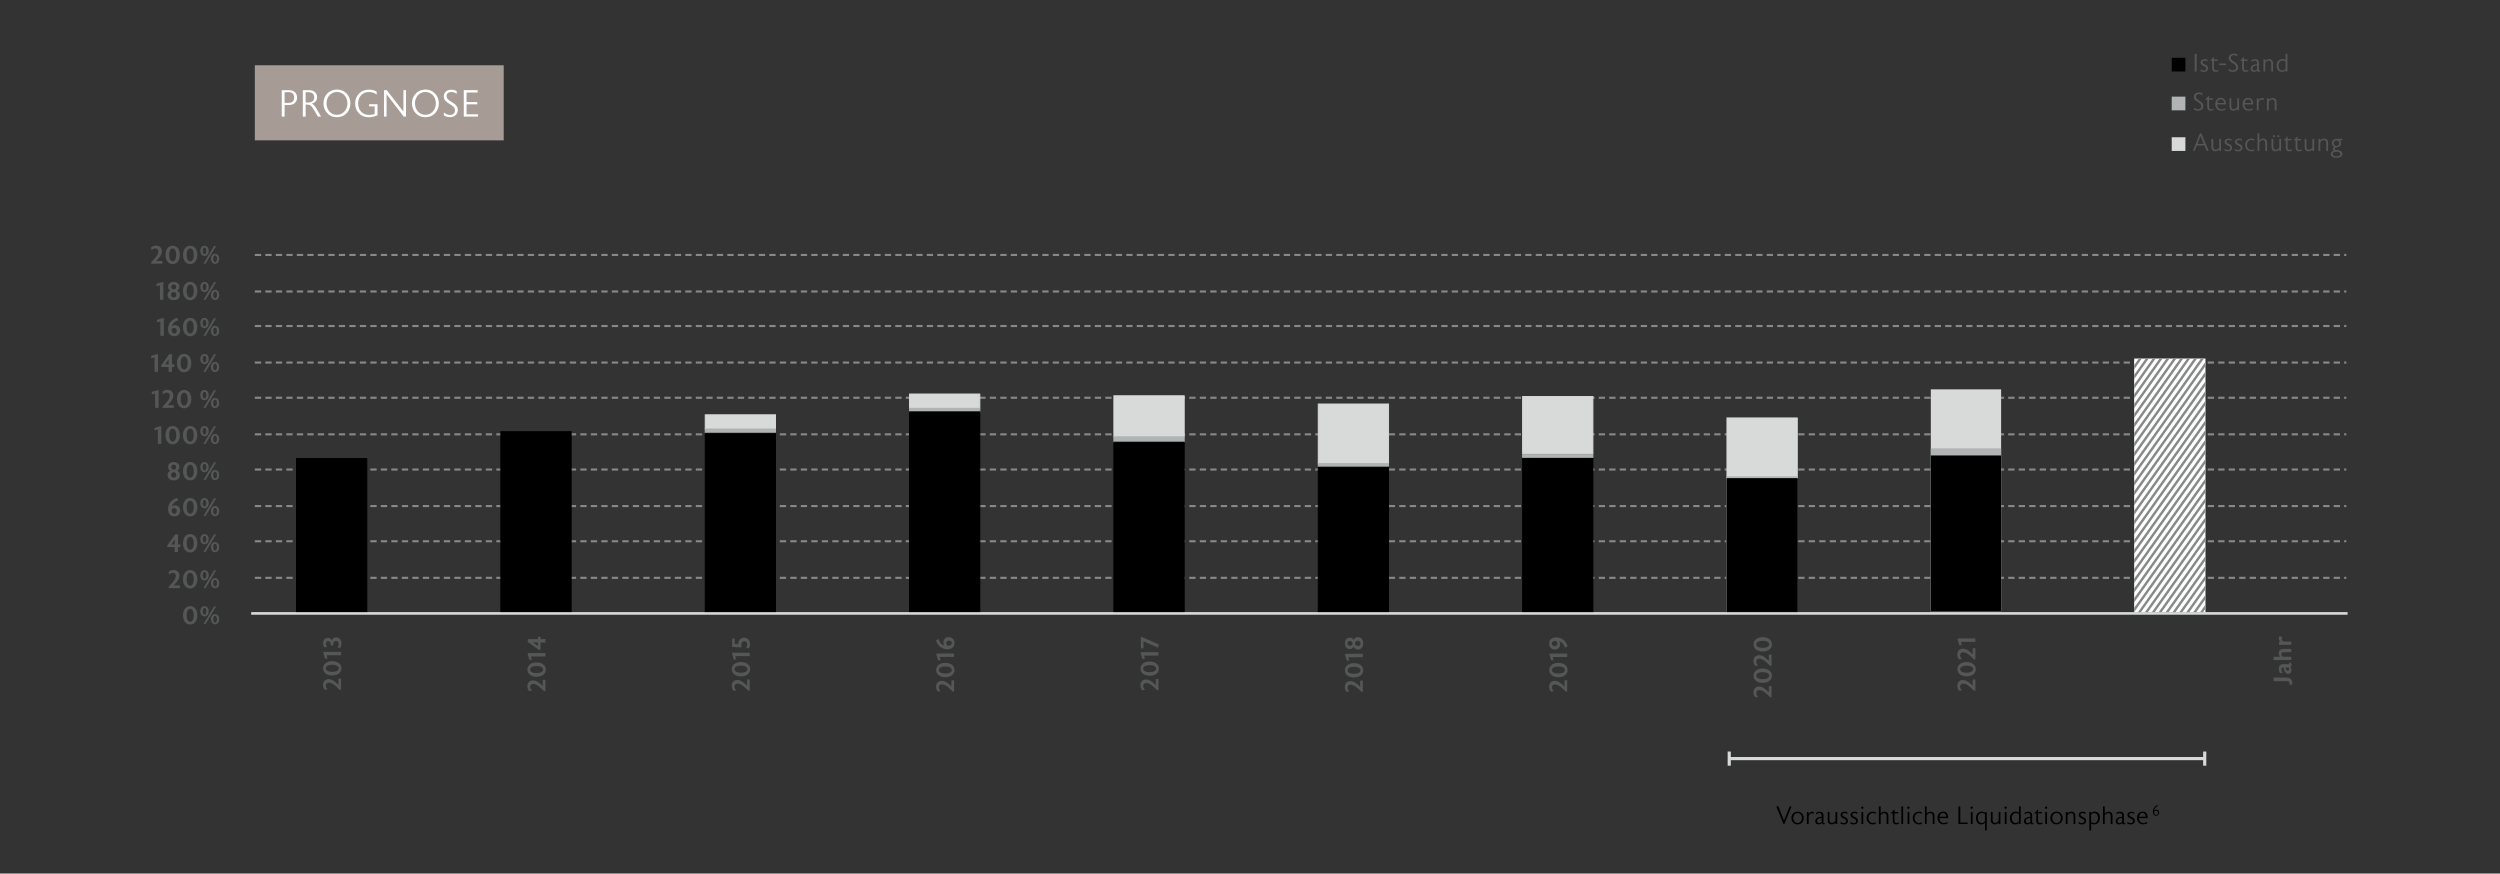 <?xml version="1.0" encoding="UTF-8"?>
<svg xmlns="http://www.w3.org/2000/svg" xmlns:xlink="http://www.w3.org/1999/xlink" id="Ebene_1" viewBox="0 0 595.28 208">
  <rect x="0" y="0" width="595.28" height="208" fill="#333333" stroke="none"/>
  <defs>
    <style>.cls-1{fill:#d8dada;}.cls-2{fill:#fff;}.cls-3{stroke-width:.58px;}.cls-3,.cls-4,.cls-5,.cls-6,.cls-7,.cls-8,.cls-9{fill:none;}.cls-3,.cls-9{stroke:#878988;}.cls-4{stroke:#000;}.cls-4,.cls-7,.cls-8{stroke-miterlimit:10;stroke-width:.23px;}.cls-10{clip-path:url(#clippath);}.cls-6{stroke-width:.75px;}.cls-6,.cls-7{stroke:#d8dada;}.cls-11{fill:#a69b95;}.cls-8{stroke:#b1b4b4;}.cls-12{fill:#555756;}.cls-13{fill:#b1b4b4;}.cls-9{stroke-dasharray:0 0 1.5 1;stroke-width:.5px;}</style>
    <clipPath id="clippath">
      <rect class="cls-5" x="508.17" y="85.37" width="16.98" height="60.38"></rect>
    </clipPath>
  </defs>
  <line class="cls-9" x1="60.68" y1="60.71" x2="558.69" y2="60.71"></line>
  <line class="cls-9" x1="60.68" y1="77.63" x2="558.69" y2="77.63"></line>
  <line class="cls-9" x1="60.68" y1="94.71" x2="558.69" y2="94.71"></line>
  <line class="cls-9" x1="60.68" y1="111.8" x2="558.69" y2="111.8"></line>
  <line class="cls-9" x1="60.68" y1="128.88" x2="558.69" y2="128.88"></line>
  <line class="cls-9" x1="60.68" y1="69.41" x2="558.69" y2="69.41"></line>
  <line class="cls-9" x1="60.68" y1="86.33" x2="558.69" y2="86.33"></line>
  <line class="cls-9" x1="60.68" y1="103.42" x2="558.69" y2="103.42"></line>
  <line class="cls-9" x1="60.68" y1="120.5" x2="558.69" y2="120.5"></line>
  <line class="cls-9" x1="60.68" y1="137.59" x2="558.69" y2="137.59"></line>
  <g>
    <path class="cls-12" d="M38.66,62.78h-2.67v-.32c.43-.44,1.09-1.09,1.43-1.67,.19-.34,.28-.59,.28-.89v-.02h0v-.02c0-.22-.07-.4-.2-.53-.11-.11-.3-.18-.49-.18-.32,0-.63,.11-.95,.45l-.07-.68c.32-.31,.74-.43,1.16-.43,.85,0,1.39,.54,1.39,1.33,0,.68-.37,1.35-1.37,2.33h1.49v.62Z"></path>
    <path class="cls-12" d="M41.12,62.88c-1.01,0-1.71-.86-1.71-2.19s.7-2.18,1.71-2.18,1.7,.86,1.7,2.18-.7,2.19-1.7,2.19Zm0-3.73c-.52,0-.85,.61-.85,1.54s.34,1.55,.85,1.55,.85-.61,.85-1.55-.34-1.54-.85-1.54Z"></path>
    <path class="cls-12" d="M45.29,62.88c-1.01,0-1.71-.86-1.71-2.19s.7-2.18,1.71-2.18,1.7,.86,1.7,2.18-.7,2.19-1.7,2.19Zm0-3.73c-.52,0-.85,.61-.85,1.54s.34,1.55,.85,1.55,.85-.61,.85-1.55-.34-1.54-.85-1.54Z"></path>
    <path class="cls-12" d="M48.7,60.95c-.59,0-.99-.49-.99-1.22s.4-1.21,.99-1.21,.99,.49,.99,1.21-.4,1.22-.99,1.22Zm0-2.01c-.28,0-.44,.31-.44,.79s.16,.79,.44,.79,.44-.3,.44-.79-.16-.79-.44-.79Zm2.76-.36l-2.51,4.2h-.5l2.51-4.2h.5Zm-.24,4.25c-.59,0-.99-.49-.99-1.21s.4-1.21,.99-1.21,.98,.49,.98,1.21-.4,1.21-.98,1.21Zm0-2c-.28,0-.44,.31-.44,.79s.16,.79,.44,.79,.44-.3,.44-.79-.17-.79-.44-.79Z"></path>
  </g>
  <g>
    <path class="cls-12" d="M45.29,148.7c-1.01,0-1.71-.86-1.71-2.19s.7-2.18,1.71-2.18,1.7,.86,1.7,2.18-.7,2.19-1.7,2.19Zm0-3.73c-.52,0-.85,.61-.85,1.54s.34,1.55,.85,1.55,.85-.61,.85-1.55-.34-1.54-.85-1.54Z"></path>
    <path class="cls-12" d="M48.7,146.77c-.59,0-.99-.49-.99-1.22s.4-1.21,.99-1.21,.99,.49,.99,1.21-.4,1.22-.99,1.22Zm0-2.01c-.28,0-.44,.31-.44,.79s.16,.79,.44,.79,.44-.3,.44-.79-.16-.79-.44-.79Zm2.76-.36l-2.51,4.2h-.5l2.51-4.2h.5Zm-.24,4.25c-.59,0-.99-.49-.99-1.21s.4-1.21,.99-1.21,.98,.49,.98,1.21-.4,1.21-.98,1.21Zm0-2c-.28,0-.44,.31-.44,.79s.16,.79,.44,.79,.44-.3,.44-.79-.17-.79-.44-.79Z"></path>
  </g>
  <g>
    <path class="cls-12" d="M42.83,140.02h-2.67v-.32c.43-.44,1.09-1.09,1.43-1.67,.19-.34,.28-.59,.28-.89v-.02h0v-.02c0-.22-.07-.4-.2-.53-.11-.11-.3-.18-.49-.18-.32,0-.63,.11-.95,.45l-.07-.68c.32-.31,.74-.43,1.16-.43,.85,0,1.39,.54,1.39,1.33,0,.68-.37,1.35-1.37,2.33h1.49v.62Z"></path>
    <path class="cls-12" d="M45.29,140.12c-1.01,0-1.71-.86-1.71-2.19s.7-2.18,1.71-2.18,1.7,.86,1.7,2.18-.7,2.19-1.7,2.19Zm0-3.73c-.52,0-.85,.61-.85,1.54s.34,1.55,.85,1.55,.85-.61,.85-1.55-.34-1.54-.85-1.54Z"></path>
    <path class="cls-12" d="M48.7,138.19c-.59,0-.99-.49-.99-1.22s.4-1.21,.99-1.21,.99,.49,.99,1.21-.4,1.22-.99,1.22Zm0-2.01c-.28,0-.44,.31-.44,.79s.16,.79,.44,.79,.44-.3,.44-.79-.16-.79-.44-.79Zm2.76-.36l-2.51,4.2h-.5l2.51-4.2h.5Zm-.24,4.25c-.59,0-.99-.49-.99-1.21s.4-1.21,.99-1.21,.98,.49,.98,1.21-.4,1.21-.98,1.21Zm0-2c-.28,0-.44,.31-.44,.79s.16,.79,.44,.79,.44-.3,.44-.79-.17-.79-.44-.79Z"></path>
  </g>
  <g>
    <path class="cls-12" d="M42.94,130.27h-.55v1.17h-.8v-1.17h-1.75v-.4l1.88-2.63h.67v2.42h.55v.61Zm-1.34-1.83l-.87,1.22h.87v-1.22Z"></path>
    <path class="cls-12" d="M45.29,131.54c-1.01,0-1.71-.86-1.71-2.19s.7-2.18,1.71-2.18,1.7,.86,1.7,2.18-.7,2.19-1.7,2.19Zm0-3.73c-.52,0-.85,.61-.85,1.54s.34,1.55,.85,1.55,.85-.61,.85-1.55-.34-1.54-.85-1.54Z"></path>
    <path class="cls-12" d="M48.7,129.61c-.59,0-.99-.49-.99-1.22s.4-1.21,.99-1.21,.99,.49,.99,1.21-.4,1.22-.99,1.22Zm0-2.01c-.28,0-.44,.31-.44,.79s.16,.79,.44,.79,.44-.3,.44-.79-.16-.79-.44-.79Zm2.76-.36l-2.51,4.2h-.5l2.51-4.2h.5Zm-.24,4.25c-.59,0-.99-.49-.99-1.21s.4-1.21,.99-1.21,.98,.49,.98,1.21-.4,1.21-.98,1.21Zm0-2c-.28,0-.44,.31-.44,.79s.16,.79,.44,.79,.44-.3,.44-.79-.17-.79-.44-.79Z"></path>
  </g>
  <g>
    <path class="cls-12" d="M41.51,122.95c-.88,0-1.42-.59-1.48-1.51,0-.07,0-.13,0-.2,0-1.45,1.02-2.35,2.11-2.67l.34,.58c-.76,.22-1.31,.59-1.56,1.41,.22-.15,.46-.24,.74-.24,.37,0,.65,.11,.88,.33,.25,.23,.37,.56,.37,.94,0,.87-.67,1.36-1.4,1.36Zm.41-1.8c-.1-.1-.24-.16-.41-.16h-.03c-.22,0-.45,.11-.62,.28,0,.04,0,.07,0,.1,0,.34,.08,.6,.23,.77,.11,.12,.26,.19,.42,.19h0c.16,0,.3-.05,.4-.16,.12-.13,.18-.31,.18-.52s-.06-.39-.17-.5Z"></path>
    <path class="cls-12" d="M45.29,122.96c-1.01,0-1.71-.86-1.71-2.19s.7-2.18,1.71-2.18,1.7,.86,1.7,2.18-.7,2.19-1.7,2.19Zm0-3.73c-.52,0-.85,.61-.85,1.54s.34,1.55,.85,1.55,.85-.61,.85-1.55-.34-1.54-.85-1.54Z"></path>
    <path class="cls-12" d="M48.7,121.03c-.59,0-.99-.49-.99-1.22s.4-1.21,.99-1.21,.99,.49,.99,1.21-.4,1.22-.99,1.22Zm0-2.01c-.28,0-.44,.31-.44,.79s.16,.79,.44,.79,.44-.3,.44-.79-.16-.79-.44-.79Zm2.76-.36l-2.51,4.2h-.5l2.51-4.2h.5Zm-.24,4.25c-.59,0-.99-.49-.99-1.21s.4-1.21,.99-1.21,.98,.49,.98,1.21-.4,1.21-.98,1.21Zm0-2c-.28,0-.44,.31-.44,.79s.16,.79,.44,.79,.44-.3,.44-.79-.17-.79-.44-.79Z"></path>
  </g>
  <g>
    <path class="cls-12" d="M41.36,114.38c-.83,0-1.46-.46-1.46-1.25,0-.47,.25-.86,.68-1.03-.4-.17-.56-.56-.56-.88,0-.76,.59-1.2,1.35-1.2s1.35,.44,1.35,1.2c0,.32-.17,.71-.56,.88,.43,.17,.68,.56,.68,1.03,0,.79-.63,1.25-1.47,1.25Zm0-1.94c-.36,0-.63,.26-.63,.65s.27,.65,.63,.65,.63-.25,.63-.65-.26-.65-.63-.65Zm0-1.82c-.33,0-.58,.24-.58,.61s.25,.6,.58,.6,.58-.24,.58-.6-.25-.61-.58-.61Z"></path>
    <path class="cls-12" d="M45.29,114.38c-1.01,0-1.71-.86-1.71-2.19s.7-2.18,1.71-2.18,1.7,.86,1.7,2.18-.7,2.19-1.7,2.19Zm0-3.73c-.52,0-.85,.61-.85,1.54s.34,1.55,.85,1.55,.85-.61,.85-1.55-.34-1.54-.85-1.54Z"></path>
    <path class="cls-12" d="M48.7,112.45c-.59,0-.99-.49-.99-1.22s.4-1.21,.99-1.21,.99,.49,.99,1.21-.4,1.22-.99,1.22Zm0-2.01c-.28,0-.44,.31-.44,.79s.16,.79,.44,.79,.44-.3,.44-.79-.16-.79-.44-.79Zm2.76-.36l-2.51,4.2h-.5l2.51-4.2h.5Zm-.24,4.25c-.59,0-.99-.49-.99-1.21s.4-1.21,.99-1.21,.98,.49,.98,1.21-.4,1.21-.98,1.21Zm0-2c-.28,0-.44,.31-.44,.79s.16,.79,.44,.79,.44-.3,.44-.79-.17-.79-.44-.79Z"></path>
  </g>
  <g>
    <path class="cls-12" d="M38.39,105.7h-.8v-3.45l-.8,.23v-.59l1.36-.4h.25v4.22Z"></path>
    <path class="cls-12" d="M41.12,105.8c-1.01,0-1.71-.86-1.71-2.19s.7-2.18,1.71-2.18,1.7,.86,1.7,2.18-.7,2.19-1.7,2.19Zm0-3.73c-.52,0-.85,.61-.85,1.54s.34,1.55,.85,1.55,.85-.61,.85-1.55-.34-1.54-.85-1.54Z"></path>
    <path class="cls-12" d="M45.28,105.8c-1.01,0-1.71-.86-1.71-2.19s.7-2.18,1.71-2.18,1.7,.86,1.7,2.18-.7,2.19-1.7,2.19Zm0-3.73c-.52,0-.85,.61-.85,1.54s.34,1.55,.85,1.55,.85-.61,.85-1.55-.34-1.54-.85-1.54Z"></path>
    <path class="cls-12" d="M48.69,103.87c-.59,0-.99-.49-.99-1.22s.4-1.21,.99-1.21,.99,.49,.99,1.21-.4,1.22-.99,1.22Zm0-2.01c-.28,0-.44,.31-.44,.79s.16,.79,.44,.79,.44-.3,.44-.79-.16-.79-.44-.79Zm2.76-.36l-2.51,4.2h-.5l2.51-4.2h.5Zm-.24,4.25c-.59,0-.99-.49-.99-1.21s.4-1.21,.99-1.21,.98,.49,.98,1.21-.4,1.21-.98,1.21Zm0-2c-.28,0-.44,.31-.44,.79s.16,.79,.44,.79,.44-.3,.44-.79-.17-.79-.44-.79Z"></path>
  </g>
  <g>
    <path class="cls-12" d="M37.75,97.12h-.8v-3.45l-.8,.23v-.59l1.36-.4h.25v4.22Z"></path>
    <path class="cls-12" d="M41.39,97.12h-2.67v-.32c.43-.44,1.09-1.09,1.43-1.67,.19-.34,.28-.59,.28-.89v-.02h0v-.02c0-.22-.07-.4-.2-.53-.11-.11-.3-.18-.49-.18-.32,0-.63,.11-.95,.45l-.07-.68c.32-.31,.74-.43,1.16-.43,.85,0,1.39,.54,1.39,1.33,0,.68-.37,1.35-1.37,2.33h1.49v.62Z"></path>
    <path class="cls-12" d="M43.85,97.22c-1.01,0-1.71-.86-1.71-2.19s.7-2.18,1.71-2.18,1.7,.86,1.7,2.18-.7,2.19-1.7,2.19Zm0-3.73c-.52,0-.85,.61-.85,1.54s.34,1.55,.85,1.55,.85-.61,.85-1.55-.34-1.54-.85-1.54Z"></path>
    <path class="cls-12" d="M48.69,95.29c-.59,0-.99-.49-.99-1.22s.4-1.21,.99-1.21,.99,.49,.99,1.21-.4,1.22-.99,1.22Zm0-2.01c-.28,0-.44,.31-.44,.79s.16,.79,.44,.79,.44-.3,.44-.79-.16-.79-.44-.79Zm2.76-.36l-2.51,4.2h-.5l2.51-4.2h.5Zm-.24,4.25c-.59,0-.99-.49-.99-1.21s.4-1.21,.99-1.21,.98,.49,.98,1.21-.4,1.21-.98,1.21Zm0-2c-.28,0-.44,.31-.44,.79s.16,.79,.44,.79,.44-.3,.44-.79-.17-.79-.44-.79Z"></path>
  </g>
  <g>
    <path class="cls-12" d="M37.61,88.54h-.8v-3.45l-.8,.23v-.59l1.36-.4h.25v4.22Z"></path>
    <path class="cls-12" d="M41.5,87.38h-.55v1.17h-.8v-1.17h-1.75v-.4l1.88-2.63h.67v2.42h.55v.61Zm-1.34-1.83l-.87,1.22h.87v-1.22Z"></path>
    <path class="cls-12" d="M43.85,88.64c-1.01,0-1.71-.86-1.71-2.19s.7-2.18,1.71-2.18,1.7,.86,1.7,2.18-.7,2.19-1.7,2.19Zm0-3.73c-.52,0-.85,.61-.85,1.54s.34,1.55,.85,1.55,.85-.61,.85-1.55-.34-1.54-.85-1.54Z"></path>
    <path class="cls-12" d="M48.69,86.71c-.59,0-.99-.49-.99-1.22s.4-1.21,.99-1.21,.99,.49,.99,1.21-.4,1.22-.99,1.22Zm0-2.01c-.28,0-.44,.31-.44,.79s.16,.79,.44,.79,.44-.3,.44-.79-.16-.79-.44-.79Zm2.76-.36l-2.51,4.2h-.5l2.51-4.2h.5Zm-.24,4.25c-.59,0-.99-.49-.99-1.21s.4-1.21,.99-1.21,.98,.49,.98,1.21-.4,1.21-.98,1.21Zm0-2c-.28,0-.44,.31-.44,.79s.16,.79,.44,.79,.44-.3,.44-.79-.17-.79-.44-.79Z"></path>
  </g>
  <g>
    <path class="cls-12" d="M38.99,79.96h-.8v-3.45l-.8,.23v-.59l1.36-.4h.25v4.22Z"></path>
    <path class="cls-12" d="M41.5,80.05c-.88,0-1.42-.59-1.48-1.51,0-.07,0-.13,0-.2,0-1.45,1.02-2.35,2.11-2.67l.34,.58c-.76,.22-1.31,.59-1.56,1.41,.22-.15,.46-.24,.74-.24,.37,0,.65,.11,.88,.33,.25,.23,.37,.56,.37,.94,0,.87-.67,1.36-1.4,1.36Zm.41-1.8c-.1-.1-.24-.16-.41-.16h-.03c-.22,0-.45,.11-.62,.28,0,.04,0,.07,0,.1,0,.34,.08,.6,.23,.77,.11,.12,.26,.19,.42,.19h0c.16,0,.3-.05,.4-.16,.12-.13,.18-.31,.18-.52s-.06-.39-.17-.5Z"></path>
    <path class="cls-12" d="M45.28,80.06c-1.01,0-1.71-.86-1.71-2.19s.7-2.18,1.71-2.18,1.7,.86,1.7,2.18-.7,2.19-1.7,2.19Zm0-3.73c-.52,0-.85,.61-.85,1.54s.34,1.55,.85,1.55,.85-.61,.85-1.55-.34-1.54-.85-1.54Z"></path>
    <path class="cls-12" d="M48.69,78.13c-.59,0-.99-.49-.99-1.22s.4-1.21,.99-1.21,.99,.49,.99,1.21-.4,1.22-.99,1.22Zm0-2.01c-.28,0-.44,.31-.44,.79s.16,.79,.44,.79,.44-.3,.44-.79-.16-.79-.44-.79Zm2.76-.36l-2.51,4.2h-.5l2.51-4.2h.5Zm-.24,4.25c-.59,0-.99-.49-.99-1.21s.4-1.21,.99-1.21,.98,.49,.98,1.21-.4,1.21-.98,1.21Zm0-2c-.28,0-.44,.31-.44,.79s.16,.79,.44,.79,.44-.3,.44-.79-.17-.79-.44-.79Z"></path>
  </g>
  <g>
    <path class="cls-12" d="M38.88,71.38h-.8v-3.45l-.8,.23v-.59l1.36-.4h.25v4.22Z"></path>
    <path class="cls-12" d="M41.36,71.48c-.83,0-1.46-.46-1.46-1.25,0-.47,.25-.86,.68-1.03-.4-.17-.56-.56-.56-.88,0-.76,.59-1.2,1.35-1.2s1.35,.44,1.35,1.2c0,.32-.17,.71-.56,.88,.43,.17,.68,.56,.68,1.03,0,.79-.63,1.25-1.47,1.25Zm0-1.94c-.36,0-.63,.26-.63,.65s.27,.65,.63,.65,.63-.25,.63-.65-.26-.65-.63-.65Zm0-1.82c-.33,0-.58,.24-.58,.61s.25,.6,.58,.6,.58-.24,.58-.6-.25-.61-.58-.61Z"></path>
    <path class="cls-12" d="M45.29,71.48c-1.01,0-1.71-.86-1.71-2.19s.7-2.18,1.71-2.18,1.7,.86,1.7,2.18-.7,2.19-1.7,2.19Zm0-3.73c-.52,0-.85,.61-.85,1.54s.34,1.55,.85,1.55,.85-.61,.85-1.55-.34-1.54-.85-1.54Z"></path>
    <path class="cls-12" d="M48.7,69.55c-.59,0-.99-.49-.99-1.22s.4-1.21,.99-1.21,.99,.49,.99,1.21-.4,1.22-.99,1.22Zm0-2.01c-.28,0-.44,.31-.44,.79s.16,.79,.44,.79,.44-.3,.44-.79-.16-.79-.44-.79Zm2.76-.36l-2.51,4.2h-.5l2.51-4.2h.5Zm-.24,4.25c-.59,0-.99-.49-.99-1.21s.4-1.21,.99-1.21,.98,.49,.98,1.21-.4,1.21-.98,1.21Zm0-2c-.28,0-.44,.31-.44,.79s.16,.79,.44,.79,.44-.3,.44-.79-.17-.79-.44-.79Z"></path>
  </g>
  <rect class="cls-1" x="59.81" y="145.75" width="499.18" height=".62"></rect>
  <line class="cls-6" x1="411.75" y1="180.63" x2="524.97" y2="180.63"></line>
  <line class="cls-6" x1="411.75" y1="178.95" x2="411.75" y2="182.32"></line>
  <line class="cls-6" x1="524.97" y1="178.95" x2="524.97" y2="182.32"></line>
  <g>
    <path d="M426.58,192.02l-1.72,4.23h-.17l-1.74-4.23h.52l1.32,3.38,1.34-3.38h.45Z"></path>
    <path d="M428.02,196.3c-.83,0-1.46-.64-1.46-1.52s.63-1.52,1.47-1.52,1.47,.64,1.47,1.52c0,.77-.51,1.52-1.48,1.52Zm.01-2.71c-.6,0-1.03,.5-1.03,1.19s.43,1.19,1.03,1.19,1.03-.5,1.03-1.19-.43-1.19-1.03-1.19Z"></path>
    <path d="M431.85,193.8c-.11-.09-.25-.14-.46-.14-.28,0-.73,.2-.73,1.13v1.43h-.42v-2.85h.41v.54c.25-.55,.66-.63,.83-.63,.21,0,.37,.07,.46,.16l-.1,.37Z"></path>
    <path d="M434.52,196.2c-.11,.06-.26,.09-.37,.09h-.03c-.17-.01-.31-.09-.35-.31-.17,.19-.43,.32-.76,.32-.19,0-.37-.05-.5-.15-.16-.13-.27-.35-.27-.59,0-.84,.9-1.07,1.52-1.07v-.26c0-.38-.15-.62-.58-.62-.32,0-.58,.14-.77,.31v-.36c.17-.14,.44-.29,.87-.29,.46,0,.91,.22,.91,.88v1.63c0,.17,.07,.25,.19,.25,.05,0,.1-.01,.16-.04v.22Zm-.76-1.44c-.83,.04-1.1,.37-1.1,.74,0,.31,.2,.49,.49,.49,.23,0,.47-.12,.61-.34v-.89Z"></path>
    <path d="M437.46,196.21h-.41v-.38c-.26,.35-.58,.46-.98,.46-.26,0-.87-.13-.87-1v-1.94h.42v1.91c0,.41,.19,.68,.61,.68,.31,0,.65-.23,.82-.56v-2.04h.42v2.86Z"></path>
    <path d="M440.03,195.46c-.02,.65-.58,.85-.99,.85-.31,0-.58-.07-.79-.19v-.42c.24,.18,.51,.28,.8,.28,.38,0,.55-.24,.56-.44,0-.01,0-.03,0-.05,0-.16-.07-.32-.36-.47l-.49-.25c-.24-.12-.49-.32-.49-.71,0-.04,0-.07,0-.1,.05-.49,.52-.69,.91-.69,.3,0,.53,.05,.71,.17v.38c-.2-.15-.43-.22-.68-.22-.29,0-.49,.12-.52,.32,0,.02,0,.05,0,.07,0,.19,.13,.32,.3,.41,0,0,.04,0,.52,.26,.27,.14,.51,.35,.51,.76v.03Z"></path>
    <path d="M442.4,195.46c-.02,.65-.58,.85-.99,.85-.31,0-.58-.07-.79-.19v-.42c.24,.18,.51,.28,.8,.28,.38,0,.55-.24,.56-.44,0-.01,0-.03,0-.05,0-.16-.07-.32-.36-.47l-.49-.25c-.24-.12-.49-.32-.49-.71,0-.04,0-.07,0-.1,.05-.49,.52-.69,.91-.69,.3,0,.53,.05,.71,.17v.38c-.2-.15-.43-.22-.68-.22-.29,0-.49,.12-.52,.32,0,.02,0,.05,0,.07,0,.19,.13,.32,.3,.41,0,0,.04,0,.52,.26,.27,.14,.51,.35,.51,.76v.03Z"></path>
    <path d="M443.44,192.6c-.15,0-.28-.13-.28-.28s.13-.28,.28-.28,.28,.13,.28,.28-.13,.28-.28,.28Zm.22,3.61h-.42v-2.86h.42v2.86Z"></path>
    <path d="M446.65,193.78c-.19-.12-.4-.18-.69-.18-.62,0-1.06,.5-1.06,1.18s.44,1.19,1.06,1.19c.29,0,.5-.06,.69-.19v.37c-.19,.1-.42,.15-.68,.15-.87,0-1.5-.63-1.5-1.52s.64-1.52,1.5-1.52c.26,0,.5,.05,.68,.16v.37Z"></path>
    <path d="M449.65,196.21h-.42v-1.92c0-.41-.19-.68-.61-.68-.31,0-.62,.23-.82,.55v2.05h-.42v-4.19h.42v1.72c.26-.35,.61-.47,.97-.47,.26,0,.88,.13,.88,.99v1.95Z"></path>
    <path d="M452.14,196.14c-.19,.11-.4,.17-.63,.17-.54,0-.83-.32-.83-.88v-1.75h-.44v-.07l.86-.91v.64h.9v.34h-.9v1.73c0,.32,.16,.53,.46,.55h.04c.2,0,.39-.06,.55-.16v.33Z"></path>
    <path d="M453.16,196.21h-.42v-4.19h.42v4.19Z"></path>
    <path d="M454.42,192.6c-.15,0-.28-.13-.28-.28s.13-.28,.28-.28,.28,.13,.28,.28-.13,.28-.28,.28Zm.22,3.61h-.42v-2.86h.42v2.86Z"></path>
    <path d="M457.63,193.78c-.19-.12-.4-.18-.69-.18-.62,0-1.06,.5-1.06,1.18s.44,1.19,1.06,1.19c.29,0,.5-.06,.69-.19v.37c-.19,.1-.42,.15-.68,.15-.87,0-1.5-.63-1.5-1.52s.64-1.52,1.5-1.52c.26,0,.5,.05,.68,.16v.37Z"></path>
    <path d="M460.62,196.21h-.42v-1.92c0-.41-.19-.68-.61-.68-.31,0-.62,.23-.82,.55v2.05h-.42v-4.19h.42v1.72c.26-.35,.61-.47,.97-.47,.26,0,.88,.13,.88,.99v1.95Z"></path>
    <path d="M463.88,194.8h-2.09c0,.69,.4,1.11,.95,1.16,.05,0,.1,0,.14,0,.31,0,.59-.1,.84-.25l.05,.32c-.29,.18-.62,.26-1.01,.26-.83,0-1.42-.63-1.42-1.53s.57-1.52,1.32-1.52c.36,0,.67,.12,.87,.35,.22,.23,.34,.61,.34,1.1v.09Zm-.44-.33c-.03-.56-.33-.88-.78-.88s-.75,.32-.84,.88h1.62Z"></path>
    <path d="M468.52,196.21h-2.19v-4.19h.44v3.83h1.75v.36Z"></path>
    <path d="M469.48,192.6c-.15,0-.28-.13-.28-.28s.13-.28,.28-.28,.28,.13,.28,.28-.13,.28-.28,.28Zm.22,3.61h-.42v-2.86h.42v2.86Z"></path>
    <path d="M473.07,197.75h-.42v-1.87c-.2,.26-.47,.38-.77,.41-.05,0-.1,.01-.16,.01-.73,0-1.22-.59-1.22-1.52s.61-1.53,1.42-1.53c.32,0,.64,.15,.79,.33l.06-.24h.31v4.4Zm-.42-3.83c-.17-.22-.44-.33-.72-.33-.61,0-1,.5-1,1.19s.34,1.19,.93,1.19c.35,0,.62-.17,.79-.48v-1.57Z"></path>
    <path d="M476.31,196.21h-.41v-.38c-.26,.35-.58,.46-.98,.46-.26,0-.87-.13-.87-1v-1.94h.42v1.91c0,.41,.19,.68,.61,.68,.31,0,.65-.23,.82-.56v-2.04h.42v2.86Z"></path>
    <path d="M477.56,192.6c-.15,0-.28-.13-.28-.28s.13-.28,.28-.28,.28,.13,.28,.28-.13,.28-.28,.28Zm.22,3.61h-.42v-2.86h.42v2.86Z"></path>
    <path d="M481.16,196.21h-.4v-.34c-.22,.27-.49,.4-.8,.43-.05,0-.1,0-.16,0-.73,0-1.22-.59-1.22-1.51s.61-1.54,1.43-1.54c.32,0,.6,.13,.73,.28v-1.51h.42v4.19Zm-.42-2.29c-.17-.22-.44-.33-.72-.33-.61,0-1,.5-1,1.19s.34,1.19,.93,1.19c.35,0,.62-.17,.79-.48v-1.57Z"></path>
    <path d="M484.21,196.2c-.11,.06-.26,.09-.37,.09h-.03c-.17-.01-.31-.09-.35-.31-.17,.19-.43,.32-.76,.32-.19,0-.37-.05-.5-.15-.16-.13-.27-.35-.27-.59,0-.84,.9-1.07,1.52-1.07v-.26c0-.38-.15-.62-.58-.62-.32,0-.58,.14-.77,.31v-.36c.17-.14,.44-.29,.87-.29,.46,0,.91,.22,.91,.88v1.63c0,.17,.07,.25,.19,.25,.05,0,.1-.01,.16-.04v.22Zm-.76-1.44c-.83,.04-1.1,.37-1.1,.74,0,.31,.2,.49,.49,.49,.23,0,.47-.12,.61-.34v-.89Z"></path>
    <path d="M486.32,196.14c-.19,.11-.4,.17-.63,.17-.54,0-.83-.32-.83-.88v-1.75h-.44v-.07l.86-.91v.64h.9v.34h-.9v1.73c0,.32,.16,.53,.46,.55h.04c.2,0,.39-.06,.55-.16v.33Z"></path>
    <path d="M487.2,192.6c-.15,0-.28-.13-.28-.28s.13-.28,.28-.28,.28,.13,.28,.28-.13,.28-.28,.28Zm.22,3.61h-.42v-2.86h.42v2.86Z"></path>
    <path d="M489.68,196.3c-.83,0-1.46-.64-1.46-1.52s.63-1.52,1.47-1.52,1.47,.64,1.47,1.52c0,.77-.51,1.52-1.48,1.52Zm.01-2.71c-.6,0-1.03,.5-1.03,1.19s.43,1.19,1.03,1.19,1.03-.5,1.03-1.19-.43-1.19-1.03-1.19Z"></path>
    <path d="M494.16,196.21h-.42v-1.92c0-.41-.18-.68-.61-.68-.31,0-.62,.22-.82,.54v2.06h-.42v-2.86h.42v.38c.26-.35,.6-.46,.97-.46,.26,0,.88,.13,.88,.99v1.95Z"></path>
    <path d="M496.73,195.46c-.02,.65-.58,.85-.99,.85-.31,0-.58-.07-.79-.19v-.42c.24,.18,.51,.28,.8,.28,.38,0,.55-.24,.56-.44,0-.01,0-.03,0-.05,0-.16-.07-.32-.36-.47l-.49-.25c-.24-.12-.49-.32-.49-.71,0-.04,0-.07,0-.1,.05-.49,.52-.69,.91-.69,.3,0,.53,.05,.71,.17v.38c-.2-.15-.43-.22-.68-.22-.29,0-.49,.12-.52,.32,0,.02,0,.05,0,.07,0,.19,.13,.32,.3,.41,0,0,.04,0,.52,.26,.27,.14,.51,.35,.51,.76v.03Z"></path>
    <path d="M500,194.76c-.01,.74-.39,1.53-1.4,1.55h-.03c-.27,0-.51-.08-.65-.19v1.63h-.42v-4.4h.41v.29c.23-.26,.54-.37,.83-.38,.02,0,.03,0,.05,0,.35,0,.64,.12,.85,.34,.24,.25,.37,.63,.37,1.12v.05Zm-.74-.91c-.15-.16-.37-.25-.61-.25h-.01c-.28,0-.55,.17-.73,.38v1.76c.23,.16,.43,.23,.7,.23,.61,0,.93-.47,.94-1.19v-.04c0-.38-.11-.69-.3-.89Z"></path>
    <path d="M503.01,196.21h-.42v-1.92c0-.41-.19-.68-.61-.68-.31,0-.62,.23-.82,.55v2.05h-.42v-4.19h.42v1.72c.26-.35,.61-.47,.97-.47,.26,0,.88,.13,.88,.99v1.95Z"></path>
    <path d="M506.06,196.2c-.11,.06-.26,.09-.37,.09h-.03c-.17-.01-.31-.09-.35-.31-.17,.19-.43,.32-.76,.32-.19,0-.37-.05-.5-.15-.16-.13-.27-.35-.27-.59,0-.84,.9-1.07,1.52-1.07v-.26c0-.38-.15-.62-.58-.62-.32,0-.58,.14-.77,.31v-.36c.17-.14,.44-.29,.87-.29,.46,0,.91,.22,.91,.88v1.63c0,.17,.07,.25,.19,.25,.05,0,.1-.01,.16-.04v.22Zm-.76-1.44c-.83,.04-1.1,.37-1.1,.74,0,.31,.2,.49,.49,.49,.23,0,.47-.12,.61-.34v-.89Z"></path>
    <path d="M508.33,195.46c-.02,.65-.58,.85-.99,.85-.31,0-.58-.07-.79-.19v-.42c.24,.18,.51,.28,.8,.28,.38,0,.55-.24,.56-.44,0-.01,0-.03,0-.05,0-.16-.07-.32-.36-.47l-.49-.25c-.24-.12-.49-.32-.49-.71,0-.04,0-.07,0-.1,.05-.49,.52-.69,.91-.69,.3,0,.53,.05,.71,.17v.38c-.2-.15-.43-.22-.68-.22-.29,0-.49,.12-.52,.32,0,.02,0,.05,0,.07,0,.19,.13,.32,.3,.41,0,0,.04,0,.52,.26,.27,.14,.51,.35,.51,.76v.03Z"></path>
    <path d="M511.39,194.8h-2.09c0,.69,.4,1.11,.95,1.16,.05,0,.1,0,.14,0,.31,0,.59-.1,.84-.25l.05,.32c-.29,.18-.62,.26-1.01,.26-.83,0-1.42-.63-1.42-1.53s.57-1.52,1.32-1.52c.36,0,.67,.12,.87,.35,.22,.23,.34,.61,.34,1.1v.09Zm-.44-.33c-.03-.56-.33-.88-.78-.88s-.75,.32-.84,.88h1.62Z"></path>
  </g>
  <path d="M513.4,194.27c-.44,0-.73-.33-.77-.87,0-.04,0-.08,0-.12,0-.85,.53-1.36,1.09-1.58l.12,.2c-.36,.14-.84,.44-.93,1.17,.15-.2,.37-.28,.58-.28,.16,0,.33,.07,.45,.19,.12,.13,.18,.31,.18,.51,0,.49-.37,.76-.72,.76Zm.32-1.12c-.08-.09-.19-.13-.33-.13h-.01c-.16,0-.35,.1-.47,.3v.03c0,.23,.06,.43,.16,.56,.08,.1,.2,.15,.33,.15h0c.13,0,.23-.04,.31-.13,.09-.09,.13-.23,.13-.39s-.04-.29-.13-.38Z"></path>
  <g>
    <path class="cls-12" d="M81.21,161.59v2.67h-.32c-.44-.43-1.09-1.09-1.67-1.43-.34-.19-.59-.28-.89-.28h-.04c-.22,0-.4,.07-.53,.2-.11,.11-.18,.3-.18,.49,0,.32,.11,.63,.45,.95l-.68,.07c-.31-.32-.43-.74-.43-1.16,0-.85,.54-1.39,1.33-1.39,.68,0,1.35,.37,2.33,1.37v-1.49h.62Z"></path>
    <path class="cls-12" d="M81.3,159.13c0,1.01-.86,1.71-2.19,1.71s-2.18-.7-2.18-1.71,.86-1.7,2.18-1.7,2.19,.7,2.19,1.7Zm-3.73,0c0,.52,.61,.85,1.54,.85s1.55-.34,1.55-.85-.61-.85-1.55-.85-1.54,.34-1.54,.85Z"></path>
    <path class="cls-12" d="M81.21,155.23v.8h-3.45l.23,.8h-.59l-.4-1.36v-.25h4.22Z"></path>
    <path class="cls-12" d="M81.3,153.24c0,.4-.05,.7-.25,1l-.71-.06c.21-.27,.31-.57,.31-.86h0v-.04c0-.41-.27-.67-.64-.67-.19,0-.34,.06-.44,.17-.15,.15-.22,.4-.22,.79h0v.1h-.6v-.04c0-.42-.07-.67-.22-.82-.09-.1-.22-.14-.37-.14-.32,0-.55,.22-.55,.62,0,.28,.1,.55,.26,.77l-.66,.08c-.18-.27-.26-.64-.26-1,0-.78,.46-1.27,1.13-1.27,.41,0,.76,.22,.93,.65,.16-.5,.54-.75,.99-.75,.77,0,1.32,.6,1.32,1.46Z"></path>
  </g>
  <rect x="70.6" y="109.18" width="16.74" height="36.45"></rect>
  <rect class="cls-4" x="70.6" y="109.18" width="16.74" height="36.45"></rect>
  <g>
    <path class="cls-12" d="M129.87,161.89v2.67h-.32c-.44-.43-1.09-1.08-1.67-1.43-.34-.19-.59-.28-.89-.28h-.04c-.22,0-.4,.07-.53,.2-.11,.11-.18,.3-.18,.49,0,.32,.11,.63,.45,.95l-.68,.07c-.31-.32-.43-.74-.43-1.16,0-.85,.54-1.39,1.33-1.39,.68,0,1.35,.37,2.33,1.37v-1.49h.62Z"></path>
    <path class="cls-12" d="M129.96,159.43c0,1.01-.86,1.71-2.19,1.71s-2.18-.7-2.18-1.71,.86-1.7,2.18-1.7,2.19,.7,2.19,1.7Zm-3.73,0c0,.52,.61,.85,1.54,.85s1.55-.33,1.55-.85-.61-.85-1.55-.85-1.54,.34-1.54,.85Z"></path>
    <path class="cls-12" d="M129.87,155.52v.8h-3.45l.23,.8h-.59l-.4-1.36v-.25h4.22Z"></path>
    <path class="cls-12" d="M128.7,151.63v.55h1.17v.8h-1.17v1.75h-.4l-2.63-1.88v-.67h2.42v-.55h.61Zm-1.83,1.34l1.22,.87v-.87h-1.22Z"></path>
  </g>
  <rect x="119.26" y="102.79" width="16.74" height="42.84"></rect>
  <rect class="cls-4" x="119.26" y="102.79" width="16.74" height="42.84"></rect>
  <g>
    <path class="cls-12" d="M178.52,161.8v2.67h-.32c-.44-.43-1.09-1.08-1.67-1.43-.34-.19-.59-.28-.89-.28h-.04c-.22,0-.4,.07-.53,.2-.11,.11-.18,.3-.18,.49,0,.32,.11,.63,.45,.95l-.68,.07c-.31-.32-.43-.74-.43-1.16,0-.85,.54-1.39,1.33-1.39,.68,0,1.35,.37,2.33,1.37v-1.49h.62Z"></path>
    <path class="cls-12" d="M178.62,159.34c0,1.01-.86,1.71-2.19,1.71s-2.18-.7-2.18-1.71,.86-1.7,2.18-1.7,2.19,.7,2.19,1.7Zm-3.73,0c0,.52,.61,.85,1.54,.85s1.55-.34,1.55-.85-.61-.85-1.55-.85-1.54,.34-1.54,.85Z"></path>
    <path class="cls-12" d="M178.52,155.43v.8h-3.45l.23,.8h-.59l-.4-1.36v-.25h4.22Z"></path>
    <path class="cls-12" d="M178.6,153.37c0,.39-.11,.74-.26,.98l-.71-.07c.2-.23,.31-.56,.31-.84,0-.51-.33-.76-.73-.76-.19,0-.38,.07-.54,.26-.11,.15-.17,.37-.17,.64,0,.18,.02,.38,.07,.58l-2.24-.12v-1.99h.62v1.29l.87,.05v-.07c0-.44,.11-.8,.36-1.07,.24-.27,.61-.41,1-.41,.8,0,1.41,.63,1.41,1.52Z"></path>
  </g>
  <rect class="cls-1" x="167.92" y="98.77" width="16.74" height="3.36"></rect>
  <rect class="cls-7" x="167.92" y="98.77" width="16.74" height="3.36"></rect>
  <rect class="cls-13" x="167.92" y="102.17" width="16.74" height=".95"></rect>
  <rect class="cls-8" x="167.92" y="102.17" width="16.74" height=".95"></rect>
  <rect x="167.92" y="103.17" width="16.74" height="42.46"></rect>
  <rect class="cls-4" x="167.92" y="103.17" width="16.74" height="42.46"></rect>
  <g>
    <path class="cls-12" d="M227.18,161.99v2.67h-.32c-.44-.43-1.09-1.09-1.67-1.43-.34-.19-.59-.28-.89-.28h-.04c-.22,0-.4,.07-.53,.2-.11,.11-.18,.3-.18,.49,0,.32,.11,.63,.45,.95l-.68,.07c-.31-.32-.43-.74-.43-1.16,0-.85,.54-1.39,1.33-1.39,.68,0,1.35,.37,2.33,1.37v-1.49h.62Z"></path>
    <path class="cls-12" d="M227.28,159.53c0,1.01-.86,1.71-2.19,1.71s-2.18-.7-2.18-1.71,.86-1.7,2.18-1.7,2.19,.7,2.19,1.7Zm-3.73,0c0,.52,.61,.85,1.54,.85s1.55-.34,1.55-.85-.61-.85-1.55-.85-1.54,.34-1.54,.85Z"></path>
    <path class="cls-12" d="M227.18,155.63v.8h-3.45l.23,.8h-.59l-.4-1.36v-.25h4.22Z"></path>
    <path class="cls-12" d="M227.27,153.12c0,.88-.59,1.42-1.51,1.48-.07,0-.13,0-.2,0-1.45,0-2.35-1.02-2.67-2.11l.58-.34c.22,.76,.59,1.31,1.41,1.56-.15-.22-.24-.46-.24-.74,0-.37,.11-.65,.33-.88,.23-.25,.56-.37,.94-.37,.87,0,1.36,.67,1.36,1.4Zm-1.8-.41c-.1,.1-.16,.24-.16,.41h0v.03c0,.22,.11,.45,.28,.62,.04,0,.07,0,.1,0,.34,0,.6-.08,.77-.23,.12-.11,.19-.26,.19-.42h0c0-.17-.05-.31-.16-.41-.13-.12-.31-.18-.52-.18s-.39,.06-.5,.17Z"></path>
  </g>
  <rect class="cls-1" x="216.57" y="93.82" width="16.74" height="3.36"></rect>
  <rect class="cls-7" x="216.57" y="93.82" width="16.74" height="3.36"></rect>
  <rect class="cls-13" x="216.57" y="97.22" width="16.74" height=".8"></rect>
  <rect class="cls-8" x="216.57" y="97.22" width="16.74" height=".8"></rect>
  <rect x="216.57" y="98.07" width="16.74" height="47.56"></rect>
  <rect class="cls-4" x="216.57" y="98.07" width="16.74" height="47.56"></rect>
  <g>
    <path class="cls-12" d="M275.84,161.67v2.67h-.32c-.44-.43-1.09-1.08-1.67-1.43-.34-.19-.59-.28-.89-.28h-.04c-.22,0-.4,.07-.53,.2-.11,.11-.18,.3-.18,.49,0,.32,.11,.63,.45,.95l-.68,.07c-.31-.32-.43-.74-.43-1.16,0-.85,.54-1.39,1.33-1.39,.68,0,1.35,.37,2.33,1.37v-1.49h.62Z"></path>
    <path class="cls-12" d="M275.94,159.21c0,1.01-.86,1.71-2.19,1.71s-2.18-.7-2.18-1.71,.86-1.7,2.18-1.7,2.19,.7,2.19,1.7Zm-3.73,0c0,.52,.61,.85,1.54,.85s1.55-.33,1.55-.85-.61-.85-1.55-.85-1.54,.34-1.54,.85Z"></path>
    <path class="cls-12" d="M275.84,155.3v.8h-3.45l.23,.8h-.59l-.4-1.36v-.25h4.22Z"></path>
    <path class="cls-12" d="M271.65,151.59l4.31,1.87-.25,.75-3.44-1.51v1.68h-.62v-2.79Z"></path>
  </g>
  <rect class="cls-1" x="265.23" y="94.24" width="16.74" height="9.73"></rect>
  <rect class="cls-7" x="265.23" y="94.24" width="16.74" height="9.73"></rect>
  <rect class="cls-13" x="265.23" y="104.02" width="16.74" height="1.23"></rect>
  <rect class="cls-8" x="265.23" y="104.02" width="16.74" height="1.23"></rect>
  <rect x="265.23" y="105.29" width="16.74" height="40.34"></rect>
  <rect class="cls-4" x="265.23" y="105.29" width="16.74" height="40.34"></rect>
  <rect class="cls-2" x="508.17" y="85.37" width="16.98" height="60.38"></rect>
  <g class="cls-10">
    <line class="cls-3" x1="525.85" y1="240.58" x2="692.65" y2="5.91"></line>
    <line class="cls-3" x1="524.21" y1="240.58" x2="691.01" y2="5.91"></line>
    <line class="cls-3" x1="522.56" y1="240.58" x2="689.36" y2="5.91"></line>
    <line class="cls-3" x1="520.92" y1="240.58" x2="687.72" y2="5.91"></line>
    <line class="cls-3" x1="519.28" y1="240.58" x2="686.08" y2="5.91"></line>
    <line class="cls-3" x1="517.63" y1="240.58" x2="684.43" y2="5.91"></line>
    <line class="cls-3" x1="515.99" y1="240.58" x2="682.79" y2="5.91"></line>
    <line class="cls-3" x1="514.35" y1="240.58" x2="681.15" y2="5.91"></line>
    <line class="cls-3" x1="512.7" y1="240.58" x2="679.5" y2="5.91"></line>
    <line class="cls-3" x1="511.06" y1="240.58" x2="677.86" y2="5.91"></line>
    <line class="cls-3" x1="509.42" y1="240.58" x2="676.22" y2="5.91"></line>
    <line class="cls-3" x1="507.77" y1="240.58" x2="674.57" y2="5.91"></line>
    <line class="cls-3" x1="506.13" y1="240.58" x2="672.93" y2="5.91"></line>
    <line class="cls-3" x1="504.49" y1="240.58" x2="671.29" y2="5.91"></line>
    <line class="cls-3" x1="502.84" y1="240.58" x2="669.64" y2="5.91"></line>
    <line class="cls-3" x1="501.2" y1="240.58" x2="668" y2="5.91"></line>
    <line class="cls-3" x1="499.56" y1="240.58" x2="666.36" y2="5.91"></line>
    <line class="cls-3" x1="497.91" y1="240.58" x2="664.71" y2="5.91"></line>
    <line class="cls-3" x1="496.27" y1="240.58" x2="663.07" y2="5.91"></line>
    <line class="cls-3" x1="494.63" y1="240.58" x2="661.43" y2="5.91"></line>
    <line class="cls-3" x1="492.98" y1="240.58" x2="659.78" y2="5.91"></line>
    <line class="cls-3" x1="491.34" y1="240.58" x2="658.14" y2="5.91"></line>
    <line class="cls-3" x1="489.7" y1="240.58" x2="656.5" y2="5.91"></line>
    <line class="cls-3" x1="488.05" y1="240.58" x2="654.86" y2="5.91"></line>
    <line class="cls-3" x1="486.41" y1="240.58" x2="653.21" y2="5.91"></line>
    <line class="cls-3" x1="484.77" y1="240.58" x2="651.57" y2="5.91"></line>
    <line class="cls-3" x1="483.12" y1="240.58" x2="649.93" y2="5.91"></line>
    <line class="cls-3" x1="481.48" y1="240.58" x2="648.28" y2="5.91"></line>
    <line class="cls-3" x1="479.84" y1="240.58" x2="646.64" y2="5.91"></line>
    <line class="cls-3" x1="478.19" y1="240.58" x2="645" y2="5.91"></line>
    <line class="cls-3" x1="476.55" y1="240.58" x2="643.35" y2="5.91"></line>
    <line class="cls-3" x1="474.91" y1="240.58" x2="641.71" y2="5.91"></line>
    <line class="cls-3" x1="473.27" y1="240.58" x2="640.07" y2="5.91"></line>
    <line class="cls-3" x1="471.62" y1="240.58" x2="638.42" y2="5.91"></line>
    <line class="cls-3" x1="469.98" y1="240.58" x2="636.78" y2="5.91"></line>
    <line class="cls-3" x1="468.34" y1="240.58" x2="635.14" y2="5.91"></line>
    <line class="cls-3" x1="466.69" y1="240.58" x2="633.49" y2="5.91"></line>
    <line class="cls-3" x1="465.05" y1="240.58" x2="631.85" y2="5.91"></line>
    <line class="cls-3" x1="463.41" y1="240.58" x2="630.21" y2="5.91"></line>
    <line class="cls-3" x1="461.76" y1="240.58" x2="628.56" y2="5.91"></line>
    <line class="cls-3" x1="460.12" y1="240.58" x2="626.92" y2="5.91"></line>
    <line class="cls-3" x1="458.48" y1="240.58" x2="625.28" y2="5.91"></line>
    <line class="cls-3" x1="456.83" y1="240.58" x2="623.63" y2="5.91"></line>
    <line class="cls-3" x1="455.19" y1="240.58" x2="621.99" y2="5.91"></line>
    <line class="cls-3" x1="453.55" y1="240.58" x2="620.35" y2="5.91"></line>
    <line class="cls-3" x1="451.9" y1="240.58" x2="618.7" y2="5.91"></line>
    <line class="cls-3" x1="450.26" y1="240.58" x2="617.06" y2="5.91"></line>
    <line class="cls-3" x1="448.62" y1="240.58" x2="615.42" y2="5.91"></line>
    <line class="cls-3" x1="446.97" y1="240.58" x2="613.77" y2="5.91"></line>
    <line class="cls-3" x1="445.33" y1="240.58" x2="612.13" y2="5.91"></line>
    <line class="cls-3" x1="443.69" y1="240.58" x2="610.49" y2="5.91"></line>
    <line class="cls-3" x1="442.04" y1="240.58" x2="608.84" y2="5.91"></line>
    <line class="cls-3" x1="440.4" y1="240.58" x2="607.2" y2="5.91"></line>
    <line class="cls-3" x1="438.76" y1="240.58" x2="605.56" y2="5.91"></line>
    <line class="cls-3" x1="437.11" y1="240.58" x2="603.92" y2="5.91"></line>
    <line class="cls-3" x1="435.47" y1="240.58" x2="602.27" y2="5.91"></line>
    <line class="cls-3" x1="433.83" y1="240.58" x2="600.63" y2="5.91"></line>
    <line class="cls-3" x1="432.18" y1="240.58" x2="598.99" y2="5.91"></line>
    <line class="cls-3" x1="430.54" y1="240.58" x2="597.34" y2="5.91"></line>
    <line class="cls-3" x1="428.9" y1="240.58" x2="595.7" y2="5.91"></line>
    <line class="cls-3" x1="427.25" y1="240.58" x2="594.06" y2="5.91"></line>
    <line class="cls-3" x1="425.61" y1="240.58" x2="592.41" y2="5.91"></line>
    <line class="cls-3" x1="423.97" y1="240.58" x2="590.77" y2="5.91"></line>
    <line class="cls-3" x1="422.33" y1="240.58" x2="589.13" y2="5.91"></line>
    <line class="cls-3" x1="420.68" y1="240.58" x2="587.48" y2="5.91"></line>
    <line class="cls-3" x1="419.04" y1="240.58" x2="585.84" y2="5.91"></line>
    <line class="cls-3" x1="417.4" y1="240.58" x2="584.2" y2="5.91"></line>
    <line class="cls-3" x1="415.75" y1="240.58" x2="582.55" y2="5.91"></line>
    <line class="cls-3" x1="414.11" y1="240.58" x2="580.91" y2="5.91"></line>
    <line class="cls-3" x1="412.47" y1="240.58" x2="579.27" y2="5.91"></line>
    <line class="cls-3" x1="410.82" y1="240.58" x2="577.62" y2="5.91"></line>
    <line class="cls-3" x1="409.18" y1="240.58" x2="575.98" y2="5.91"></line>
    <line class="cls-3" x1="407.54" y1="240.58" x2="574.34" y2="5.91"></line>
    <line class="cls-3" x1="405.89" y1="240.58" x2="572.69" y2="5.91"></line>
    <line class="cls-3" x1="404.25" y1="240.58" x2="571.05" y2="5.91"></line>
    <line class="cls-3" x1="402.61" y1="240.58" x2="569.41" y2="5.91"></line>
    <line class="cls-3" x1="400.96" y1="240.58" x2="567.76" y2="5.91"></line>
    <line class="cls-3" x1="399.32" y1="240.58" x2="566.12" y2="5.91"></line>
    <line class="cls-3" x1="397.68" y1="240.58" x2="564.48" y2="5.91"></line>
    <line class="cls-3" x1="396.03" y1="240.58" x2="562.83" y2="5.91"></line>
    <line class="cls-3" x1="394.39" y1="240.58" x2="561.19" y2="5.91"></line>
    <line class="cls-3" x1="392.75" y1="240.58" x2="559.55" y2="5.91"></line>
    <line class="cls-3" x1="391.1" y1="240.58" x2="557.9" y2="5.91"></line>
    <line class="cls-3" x1="389.46" y1="240.58" x2="556.26" y2="5.91"></line>
    <line class="cls-3" x1="387.82" y1="240.58" x2="554.62" y2="5.91"></line>
    <line class="cls-3" x1="386.17" y1="240.58" x2="552.98" y2="5.91"></line>
    <line class="cls-3" x1="384.53" y1="240.58" x2="551.33" y2="5.91"></line>
    <line class="cls-3" x1="382.89" y1="240.58" x2="549.69" y2="5.91"></line>
    <line class="cls-3" x1="381.24" y1="240.58" x2="548.05" y2="5.91"></line>
    <line class="cls-3" x1="379.6" y1="240.58" x2="546.4" y2="5.91"></line>
    <line class="cls-3" x1="377.96" y1="240.58" x2="544.76" y2="5.91"></line>
  </g>
  <g>
    <path class="cls-12" d="M324.5,162.06v2.67h-.32c-.44-.43-1.09-1.09-1.67-1.43-.34-.19-.59-.28-.89-.28h-.04c-.22,0-.4,.07-.53,.2-.11,.11-.18,.3-.18,.49,0,.32,.11,.63,.45,.95l-.68,.07c-.31-.32-.43-.74-.43-1.16,0-.85,.54-1.39,1.33-1.39,.68,0,1.35,.37,2.33,1.37v-1.49h.62Z"></path>
    <path class="cls-12" d="M324.6,159.6c0,1.01-.86,1.71-2.19,1.71s-2.18-.7-2.18-1.71,.86-1.7,2.18-1.7,2.19,.7,2.19,1.7Zm-3.73,0c0,.52,.61,.85,1.54,.85s1.55-.34,1.55-.85-.61-.85-1.55-.85-1.54,.34-1.54,.85Z"></path>
    <path class="cls-12" d="M324.5,155.69v.8h-3.45l.23,.8h-.59l-.4-1.36v-.25h4.22Z"></path>
    <path class="cls-12" d="M324.6,153.2c0,.83-.46,1.46-1.25,1.46-.47,0-.86-.25-1.03-.68-.17,.4-.56,.56-.88,.56-.76,0-1.2-.59-1.2-1.35s.44-1.36,1.2-1.36c.32,0,.71,.17,.88,.56,.17-.43,.56-.68,1.03-.68,.79,0,1.25,.63,1.25,1.47Zm-3.76,0c0,.33,.24,.58,.61,.58s.6-.25,.6-.58-.24-.58-.6-.58-.61,.25-.61,.58Zm1.82,0c0,.36,.26,.63,.65,.63s.65-.27,.65-.63-.25-.63-.65-.63-.65,.26-.65,.63Z"></path>
  </g>
  <rect class="cls-1" x="313.89" y="96.2" width="16.74" height="14.15"></rect>
  <rect class="cls-7" x="313.89" y="96.2" width="16.74" height="14.15"></rect>
  <rect class="cls-13" x="313.89" y="110.39" width="16.74" height=".8"></rect>
  <rect class="cls-8" x="313.89" y="110.39" width="16.74" height=".8"></rect>
  <rect x="313.89" y="111.24" width="16.74" height="34.39"></rect>
  <rect class="cls-4" x="313.89" y="111.24" width="16.74" height="34.39"></rect>
  <rect class="cls-13" x="362.55" y="108.3" width="16.74" height=".62"></rect>
  <rect class="cls-8" x="362.55" y="108.3" width="16.74" height=".61"></rect>
  <g>
    <path class="cls-12" d="M373.16,162v2.67h-.32c-.44-.43-1.09-1.09-1.67-1.43-.34-.19-.59-.28-.89-.28h-.04c-.22,0-.4,.07-.53,.2-.11,.11-.18,.3-.18,.49,0,.32,.11,.63,.45,.95l-.68,.07c-.31-.32-.43-.74-.43-1.16,0-.85,.54-1.39,1.33-1.39,.68,0,1.35,.37,2.33,1.37v-1.49h.62Z"></path>
    <path class="cls-12" d="M373.26,159.54c0,1.01-.86,1.71-2.19,1.71s-2.18-.7-2.18-1.71,.86-1.7,2.18-1.7,2.19,.7,2.19,1.7Zm-3.73,0c0,.52,.61,.85,1.54,.85s1.55-.34,1.55-.85-.61-.85-1.55-.85-1.54,.34-1.54,.85Z"></path>
    <path class="cls-12" d="M373.16,155.64v.8h-3.45l.23,.8h-.59l-.4-1.36v-.25h4.22Z"></path>
    <path class="cls-12" d="M373.26,153.89l-.6,.35c-.19-.61-.59-1.32-1.42-1.57,.15,.2,.23,.45,.23,.73,0,.37-.11,.66-.33,.89-.23,.25-.55,.37-.92,.37-.88,0-1.35-.7-1.35-1.43,0-.88,.59-1.39,1.5-1.45,.07,0,.14,0,.2,0,1.45,0,2.4,1.01,2.67,2.1Zm-3.57-1.07c-.12,.11-.19,.25-.19,.41h0c0,.17,.05,.32,.16,.43,.12,.12,.29,.2,.5,.2s.38-.06,.5-.17c.1-.1,.16-.24,.16-.41h0v-.04c0-.22-.09-.45-.26-.62h-.1c-.34,0-.6,.05-.77,.2Z"></path>
  </g>
  <rect x="362.55" y="109.15" width="16.74" height="36.48"></rect>
  <rect class="cls-4" x="362.55" y="109.15" width="16.74" height="36.48"></rect>
  <rect class="cls-1" x="362.55" y="94.42" width="16.74" height="13.65"></rect>
  <rect class="cls-7" x="362.55" y="94.42" width="16.74" height="13.65"></rect>
  <g>
    <path class="cls-12" d="M541.38,161.34h3.03c.53,0,.91,.16,1.15,.46,.21,.26,.26,.59,.26,.86,0,.11,0,.22-.02,.31l-.64,.09c.02-.09,.03-.18,.03-.26,0-.17-.04-.31-.11-.4-.14-.18-.37-.2-.61-.2h-3.09v-.85Z"></path>
    <path class="cls-12" d="M545.02,157.81h.46c.08,.16,.15,.32,.15,.55,0,.27-.14,.43-.31,.48,.21,.19,.31,.48,.31,.72,0,.47-.28,.89-.78,.89s-.8-.37-.96-.92c-.06-.19-.1-.43-.13-.61h-.08c-.3,0-.46,.14-.46,.43,0,.32,.12,.62,.35,.92h-.64c-.21-.25-.32-.62-.32-1.03,0-.33,.1-.63,.28-.81s.41-.28,.71-.28h1.35c.09,0,.14-.02,.15-.1,.02-.07-.02-.17-.07-.25Zm.07,1.51c0-.14-.07-.29-.19-.38h-.68c.07,.52,.23,.79,.55,.79,.2,0,.32-.16,.32-.41Z"></path>
    <path class="cls-12" d="M541.38,156.38h1.59c-.27-.22-.37-.52-.37-.84,0-.53,.29-1.02,1.13-1.02h1.84v.77h-1.85c-.19,0-.52,.08-.52,.47,0,.23,.13,.47,.4,.62h1.97v.77h-4.19v-.77Z"></path>
    <path class="cls-12" d="M544.09,152.78h1.48v.77h-2.9v-.71h.48c-.35-.15-.54-.46-.54-.76,0-.25,.07-.45,.19-.58l.62,.19c-.07,.1-.13,.24-.13,.42,0,.44,.3,.67,.81,.67Z"></path>
  </g>
  <rect class="cls-1" x="517.11" y="32.68" width="3.26" height="3.26"></rect>
  <g>
    <path class="cls-12" d="M525.92,35.94h-.47l-.55-1.31h-1.81l-.52,1.31h-.41l1.68-4.19h.32l1.76,4.19Zm-1.17-1.66l-.79-1.88-.72,1.88h1.5Z"></path>
    <path class="cls-12" d="M528.83,35.94h-.41v-.38c-.26,.35-.58,.46-.98,.46-.26,0-.87-.13-.87-1v-1.94h.42v1.91c0,.41,.19,.68,.61,.68,.31,0,.65-.23,.82-.56v-2.04h.42v2.86Z"></path>
    <path class="cls-12" d="M531.48,35.19c-.02,.65-.58,.85-.99,.85-.31,0-.58-.07-.79-.19v-.42c.24,.18,.51,.28,.8,.28,.38,0,.55-.24,.56-.44,0-.01,0-.03,0-.05,0-.16-.07-.32-.36-.47l-.49-.25c-.24-.12-.49-.32-.49-.71,0-.04,0-.07,0-.1,.05-.49,.52-.69,.91-.69,.3,0,.53,.05,.71,.17v.38c-.2-.15-.43-.22-.68-.22-.29,0-.49,.12-.52,.32,0,.02,0,.05,0,.07,0,.19,.13,.32,.3,.41,0,0,.04,0,.52,.26,.27,.14,.51,.35,.51,.76v.03Z"></path>
    <path class="cls-12" d="M533.95,35.19c-.02,.65-.58,.85-.99,.85-.31,0-.58-.07-.79-.19v-.42c.24,.18,.51,.28,.8,.28,.38,0,.55-.24,.56-.44,0-.01,0-.03,0-.05,0-.16-.07-.32-.36-.47l-.49-.25c-.24-.12-.49-.32-.49-.71,0-.04,0-.07,0-.1,.05-.49,.52-.69,.91-.69,.3,0,.53,.05,.71,.17v.38c-.2-.15-.43-.22-.68-.22-.29,0-.49,.12-.52,.32,0,.02,0,.05,0,.07,0,.19,.13,.32,.3,.41,0,0,.04,0,.52,.26,.27,.14,.51,.35,.51,.76v.03Z"></path>
    <path class="cls-12" d="M536.78,33.51c-.19-.12-.4-.18-.69-.18-.62,0-1.06,.5-1.06,1.18s.44,1.19,1.06,1.19c.29,0,.5-.06,.69-.19v.37c-.19,.1-.42,.15-.68,.15-.87,0-1.5-.63-1.5-1.52s.64-1.52,1.5-1.52c.26,0,.5,.05,.68,.16v.37Z"></path>
    <path class="cls-12" d="M539.82,35.94h-.42v-1.92c0-.41-.19-.68-.61-.68-.31,0-.62,.23-.82,.55v2.05h-.42v-4.19h.42v1.72c.26-.35,.61-.47,.97-.47,.26,0,.88,.13,.88,.99v1.95Z"></path>
    <path class="cls-12" d="M543.14,35.94h-.41v-.38c-.26,.35-.58,.46-.98,.46-.26,0-.87-.13-.87-1v-1.94h.42v1.91c0,.41,.19,.68,.61,.68,.31,0,.65-.23,.82-.56v-2.04h.42v2.86Zm-1.67-3.26c-.14,0-.25-.11-.25-.26s.11-.25,.25-.25,.25,.11,.25,.25-.11,.26-.25,.26Zm1.03,0c-.14,0-.25-.11-.25-.26s.11-.25,.25-.25,.24,.11,.24,.25-.1,.26-.24,.26Z"></path>
    <path class="cls-12" d="M545.74,35.87c-.19,.11-.4,.17-.63,.17-.54,0-.83-.32-.83-.88v-1.74h-.44v-.07l.86-.91v.64h.9v.34h-.9v1.73c0,.32,.16,.53,.46,.55h.04c.2,0,.39-.06,.55-.16v.33Z"></path>
    <path class="cls-12" d="M548.07,35.87c-.19,.11-.4,.17-.63,.17-.54,0-.83-.32-.83-.88v-1.74h-.44v-.07l.86-.91v.64h.9v.34h-.9v1.73c0,.32,.16,.53,.46,.55h.04c.2,0,.39-.06,.55-.16v.33Z"></path>
    <path class="cls-12" d="M551.02,35.94h-.41v-.38c-.26,.35-.58,.46-.98,.46-.26,0-.87-.13-.87-1v-1.94h.42v1.91c0,.41,.19,.68,.61,.68,.31,0,.65-.23,.82-.56v-2.04h.42v2.86Z"></path>
    <path class="cls-12" d="M554.34,35.94h-.42v-1.92c0-.41-.18-.68-.61-.68-.31,0-.62,.22-.82,.54v2.06h-.42v-2.86h.42v.38c.26-.35,.6-.46,.97-.46,.26,0,.88,.13,.88,.99v1.95Z"></path>
    <path class="cls-12" d="M556.35,37.55c-.83,0-1.36-.34-1.36-.85,0-.39,.3-.73,.85-.82-.23-.06-.39-.21-.39-.44v-.02c.01-.17,.15-.38,.48-.46-.47-.13-.68-.49-.68-.88,0-.59,.47-1,1.14-1h1.34v.34h-.65c.28,.18,.36,.48,.36,.69,0,.52-.35,.86-.95,.94-.26,.04-.59,.1-.59,.35,0,.15,.1,.28,.42,.33,.2,.04,.48,.08,.61,.1,.52,.1,.82,.37,.82,.79,0,.56-.58,.94-1.38,.94Zm.01-1.43c-.58,0-.94,.22-.94,.56s.36,.56,.94,.56,.94-.22,.94-.56-.36-.56-.94-.56Zm-.02-2.72c-.38,0-.66,.29-.66,.68s.28,.68,.66,.68,.67-.29,.67-.68-.28-.68-.67-.68Z"></path>
  </g>
  <rect x="517.11" y="13.76" width="3.26" height="3.26"></rect>
  <g>
    <path class="cls-12" d="M523.04,17.02h-.45v-4.19h.45v4.19Z"></path>
    <path class="cls-12" d="M525.77,16.27c-.02,.65-.58,.85-.99,.85-.31,0-.58-.07-.79-.19v-.42c.24,.18,.51,.28,.8,.28,.38,0,.55-.24,.56-.44,0-.01,0-.03,0-.05,0-.16-.07-.32-.36-.47l-.49-.25c-.24-.12-.49-.32-.49-.71,0-.04,0-.07,0-.1,.05-.49,.52-.69,.91-.69,.3,0,.53,.05,.71,.17v.38c-.2-.15-.43-.22-.68-.22-.29,0-.49,.12-.52,.32,0,.02,0,.05,0,.07,0,.19,.13,.32,.3,.41,0,0,.04,0,.52,.26,.27,.14,.51,.35,.51,.76v.03Z"></path>
    <path class="cls-12" d="M528.21,16.95c-.19,.11-.4,.17-.63,.17-.54,0-.83-.32-.83-.88v-1.74h-.44v-.07l.86-.91v.64h.9v.34h-.9v1.73c0,.32,.16,.53,.46,.55h.04c.2,0,.39-.06,.55-.16v.33Z"></path>
    <path class="cls-12" d="M530.05,15.51h-1.62v-.4h1.62v.4Z"></path>
    <path class="cls-12" d="M532.94,16.01c-.01,.36-.14,.64-.41,.85-.2,.16-.49,.25-.82,.25-.4,0-.72-.1-1-.29v-.47c.29,.29,.63,.41,1,.41,.45,0,.76-.29,.76-.68v-.03c0-.48-.32-.68-.91-1.05-.43-.27-.86-.58-.86-1.15,0-.65,.47-1.08,1.19-1.08,.35,0,.63,.07,.86,.22v.43c-.32-.25-.63-.29-.87-.29-.44,0-.72,.25-.73,.62v.02c0,.41,.31,.62,.71,.88,.71,.44,1.07,.76,1.07,1.33v.04Z"></path>
    <path class="cls-12" d="M535.34,16.95c-.19,.11-.4,.17-.63,.17-.54,0-.83-.32-.83-.88v-1.74h-.44v-.07l.86-.91v.64h.9v.34h-.9v1.73c0,.32,.16,.53,.46,.55h.04c.2,0,.39-.06,.55-.16v.33Z"></path>
    <path class="cls-12" d="M538.2,17.01c-.11,.06-.26,.09-.37,.09h-.03c-.17-.01-.31-.09-.35-.31-.17,.19-.43,.32-.76,.32-.19,0-.37-.05-.5-.15-.16-.13-.27-.35-.27-.59,0-.84,.9-1.07,1.52-1.07v-.26c0-.38-.15-.62-.58-.62-.32,0-.58,.14-.77,.31v-.36c.17-.14,.44-.29,.87-.29,.46,0,.91,.22,.91,.88v1.62c0,.17,.07,.25,.19,.25,.05,0,.1-.01,.16-.04v.22Zm-.76-1.44c-.83,.04-1.1,.37-1.1,.74,0,.31,.2,.49,.49,.49,.23,0,.47-.12,.61-.34v-.89Z"></path>
    <path class="cls-12" d="M541.23,17.02h-.42v-1.92c0-.41-.18-.68-.61-.68-.31,0-.62,.22-.82,.54v2.06h-.42v-2.86h.42v.38c.26-.35,.6-.46,.97-.46,.26,0,.88,.13,.88,.99v1.95Z"></path>
    <path class="cls-12" d="M544.66,17.02h-.4v-.34c-.22,.27-.49,.4-.8,.43-.05,0-.1,0-.16,0-.73,0-1.22-.59-1.22-1.51,0-.88,.61-1.54,1.43-1.54,.32,0,.6,.13,.73,.28v-1.51h.42v4.19Zm-.42-2.28c-.17-.22-.44-.33-.72-.33-.61,0-1,.5-1,1.19s.34,1.19,.93,1.19c.35,0,.62-.17,.79-.48v-1.57Z"></path>
  </g>
  <rect class="cls-13" x="517.11" y="23.01" width="3.26" height="3.26"></rect>
  <g>
    <path class="cls-12" d="M524.64,25.26c-.01,.36-.14,.64-.41,.85-.2,.16-.49,.25-.82,.25-.4,0-.72-.1-1-.29v-.47c.29,.29,.63,.41,1,.41,.45,0,.76-.29,.76-.68v-.03c0-.48-.32-.68-.91-1.05-.43-.27-.86-.58-.86-1.15,0-.65,.47-1.08,1.19-1.08,.35,0,.63,.07,.86,.22v.43c-.32-.25-.63-.29-.87-.29-.44,0-.72,.25-.73,.62v.02c0,.41,.31,.62,.71,.88,.71,.44,1.07,.76,1.07,1.33v.04Z"></path>
    <path class="cls-12" d="M527.04,26.19c-.19,.11-.4,.17-.63,.17-.54,0-.83-.32-.83-.88v-1.74h-.44v-.07l.86-.91v.64h.9v.34h-.9v1.73c0,.32,.16,.53,.46,.55h.04c.2,0,.39-.06,.55-.16v.33Z"></path>
    <path class="cls-12" d="M530.02,24.86h-2.09c0,.69,.4,1.11,.95,1.16,.05,0,.1,0,.14,0,.31,0,.59-.1,.84-.25l.05,.32c-.29,.18-.62,.26-1.01,.26-.83,0-1.42-.63-1.42-1.53s.57-1.52,1.32-1.52c.36,0,.67,.12,.87,.35,.22,.23,.34,.61,.34,1.1v.09Zm-.44-.33c-.03-.56-.33-.88-.78-.88s-.75,.32-.84,.88h1.62Z"></path>
    <path class="cls-12" d="M533.13,26.27h-.41v-.38c-.26,.35-.58,.46-.98,.46-.26,0-.87-.13-.87-1v-1.94h.42v1.91c0,.41,.19,.68,.61,.68,.31,0,.65-.23,.82-.56v-2.04h.42v2.86Z"></path>
    <path class="cls-12" d="M536.52,24.86h-2.09c0,.69,.4,1.11,.95,1.16,.05,0,.1,0,.14,0,.31,0,.59-.1,.84-.25l.05,.32c-.29,.18-.62,.26-1.01,.26-.83,0-1.42-.63-1.42-1.53s.57-1.52,1.32-1.52c.36,0,.67,.12,.87,.35,.22,.23,.34,.61,.34,1.1v.09Zm-.44-.33c-.03-.56-.33-.88-.78-.88s-.75,.32-.84,.88h1.62Z"></path>
    <path class="cls-12" d="M538.98,23.85c-.11-.09-.25-.14-.46-.14-.28,0-.73,.2-.73,1.13v1.43h-.42v-2.85h.41v.54c.25-.55,.66-.63,.83-.63,.21,0,.37,.07,.46,.16l-.1,.37Z"></path>
    <path class="cls-12" d="M542.06,26.27h-.42v-1.92c0-.41-.18-.68-.61-.68-.31,0-.62,.22-.82,.54v2.06h-.42v-2.86h.42v.38c.26-.35,.6-.46,.97-.46,.26,0,.88,.13,.88,.99v1.95Z"></path>
  </g>
  <g>
    <path class="cls-12" d="M421.82,163.35v2.67h-.32c-.44-.43-1.09-1.09-1.67-1.43-.34-.19-.59-.28-.89-.28h-.04c-.22,0-.4,.07-.53,.2-.11,.11-.18,.3-.18,.49,0,.32,.11,.63,.45,.95l-.68,.07c-.31-.32-.43-.74-.43-1.16,0-.85,.54-1.39,1.33-1.39,.68,0,1.35,.37,2.33,1.37v-1.49h.62Z"></path>
    <path class="cls-12" d="M421.91,160.89c0,1.01-.86,1.71-2.19,1.71s-2.18-.7-2.18-1.71,.86-1.7,2.18-1.7,2.19,.7,2.19,1.7Zm-3.73,0c0,.52,.61,.85,1.54,.85s1.55-.34,1.55-.85-.61-.85-1.55-.85-1.54,.34-1.54,.85Z"></path>
    <path class="cls-12" d="M421.82,155.89v2.67h-.32c-.44-.43-1.09-1.09-1.67-1.43-.34-.19-.59-.28-.89-.28h-.04c-.22,0-.4,.07-.53,.2-.11,.11-.18,.3-.18,.49,0,.32,.11,.63,.45,.95l-.68,.07c-.31-.32-.43-.74-.43-1.16,0-.85,.54-1.39,1.33-1.39,.68,0,1.35,.37,2.33,1.37v-1.49h.62Z"></path>
    <path class="cls-12" d="M421.91,153.42c0,1.01-.86,1.71-2.19,1.71s-2.18-.7-2.18-1.71,.86-1.7,2.18-1.7,2.19,.7,2.19,1.7Zm-3.73,0c0,.52,.61,.85,1.54,.85s1.55-.34,1.55-.85-.61-.85-1.55-.85-1.54,.34-1.54,.85Z"></path>
  </g>
  <rect class="cls-1" x="411.21" y="99.52" width="16.74" height="46.11"></rect>
  <rect class="cls-7" x="411.21" y="99.52" width="16.74" height="46.11"></rect>
  <rect class="cls-13" x="411.21" y="113.55" width="16.74" height="32.08"></rect>
  <rect class="cls-8" x="411.21" y="113.55" width="16.74" height="32.08"></rect>
  <rect x="411.21" y="113.98" width="16.74" height="31.65"></rect>
  <rect class="cls-4" x="411.21" y="113.98" width="16.74" height="31.65"></rect>
  <rect class="cls-11" x="60.68" y="15.54" width="59.26" height="17.88"></rect>
  <g>
    <path class="cls-2" d="M68.75,25.01h-.98v2.75h-.68v-6.29h1.66c1.23,0,1.99,.68,1.99,1.76s-.76,1.79-1.99,1.79Zm.04-3.06h-1.02v2.54h1.02c.82,0,1.25-.5,1.25-1.27s-.43-1.27-1.25-1.27Z"></path>
    <path class="cls-2" d="M76.46,27.76h-.77l-.83-1.42c-.72-1.24-1.09-1.43-1.66-1.43h-.42v2.85h-.68v-6.29h1.47c1.18,0,1.94,.67,1.94,1.68,0,.67-.41,1.36-1.29,1.53,.61,.22,.98,.92,1.33,1.53l.9,1.55Zm-3-5.8h-.68v2.44h.68c.89,0,1.35-.46,1.35-1.22s-.46-1.22-1.35-1.22Z"></path>
    <path class="cls-2" d="M80.21,27.91c-2.07,0-3.19-1.7-3.19-3.29,0-1.88,1.38-3.3,3.21-3.3s3.21,1.39,3.21,3.3c0,1.64-1.12,3.29-3.23,3.29Zm.02-6.01c-1.41,0-2.48,1.16-2.48,2.72s1.07,2.72,2.48,2.72,2.49-1.17,2.49-2.72-1.05-2.72-2.49-2.72Z"></path>
    <path class="cls-2" d="M89.88,27.44c-.58,.31-1.32,.48-2.06,.48-1.94,0-3.26-1.39-3.26-3.29s1.4-3.29,3.26-3.29c.77,0,1.41,.17,1.88,.49v.69c-.54-.41-1.15-.61-1.89-.61-1.45,0-2.53,1.11-2.53,2.73s1.1,2.72,2.54,2.72c.5,0,.97-.06,1.39-.22v-1.8h-1.32v-.53h2v2.65Z"></path>
    <path class="cls-2" d="M96.68,27.76h-.55l-4.08-5.31v5.31h-.62v-6.29h.66l3.97,5.1v-5.1h.62v6.29Z"></path>
    <path class="cls-2" d="M101.27,27.91c-2.07,0-3.19-1.7-3.19-3.29,0-1.88,1.38-3.3,3.21-3.3s3.21,1.39,3.21,3.3c0,1.64-1.12,3.29-3.23,3.29Zm.02-6.01c-1.41,0-2.48,1.16-2.48,2.72s1.07,2.72,2.48,2.72,2.49-1.17,2.49-2.72-1.05-2.72-2.49-2.72Z"></path>
    <path class="cls-2" d="M109.01,26.23c-.02,.54-.22,.95-.61,1.28-.31,.24-.73,.38-1.22,.38-.59,0-1.08-.14-1.49-.43v-.71c.43,.43,.95,.61,1.5,.61,.67,0,1.13-.43,1.14-1.03v-.04c0-.72-.49-1.03-1.36-1.58-.65-.41-1.3-.86-1.3-1.73,0-.97,.71-1.62,1.78-1.62,.52,0,.95,.11,1.29,.33v.65c-.48-.37-.95-.43-1.31-.43-.67,0-1.08,.38-1.09,.93v.03c0,.61,.46,.94,1.06,1.31,1.07,.66,1.6,1.13,1.6,1.99v.06Z"></path>
    <path class="cls-2" d="M113.82,27.76h-3.39v-6.29h3.3v.56h-2.64v2.28h2.55v.53h-2.55v2.37h2.72v.56Z"></path>
  </g>
  <g>
    <path class="cls-12" d="M470.36,161.8v2.67h-.32c-.44-.43-1.09-1.09-1.67-1.43-.34-.19-.59-.28-.89-.28h-.04c-.22,0-.4,.07-.53,.2-.11,.11-.18,.3-.18,.49,0,.32,.11,.63,.45,.95l-.68,.07c-.31-.32-.43-.74-.43-1.16,0-.85,.54-1.39,1.33-1.39,.68,0,1.35,.37,2.33,1.37v-1.49h.62Z"></path>
    <path class="cls-12" d="M470.46,159.34c0,1.01-.86,1.71-2.19,1.71s-2.18-.7-2.18-1.71,.86-1.7,2.18-1.7,2.19,.7,2.19,1.7Zm-3.73,0c0,.52,.61,.85,1.54,.85s1.55-.34,1.55-.85-.61-.85-1.55-.85-1.54,.34-1.54,.85Z"></path>
    <path class="cls-12" d="M470.36,154.34v2.67h-.32c-.44-.43-1.09-1.09-1.67-1.43-.34-.19-.59-.28-.89-.28h-.04c-.22,0-.4,.07-.53,.2-.11,.11-.18,.3-.18,.49,0,.32,.11,.63,.45,.95l-.68,.07c-.31-.32-.43-.74-.43-1.16,0-.85,.54-1.39,1.33-1.39,.68,0,1.35,.37,2.33,1.37v-1.49h.62Z"></path>
    <path class="cls-12" d="M470.36,152.04v.8h-3.45l.23,.8h-.59l-.4-1.36v-.25h4.22Z"></path>
  </g>
  <rect class="cls-1" x="459.75" y="92.71" width="16.74" height="52.92"></rect>
  <rect class="cls-13" x="459.75" y="106.75" width="16.74" height="38.88"></rect>
  <rect x="459.75" y="108.45" width="16.74" height="37.18"></rect>
</svg>
